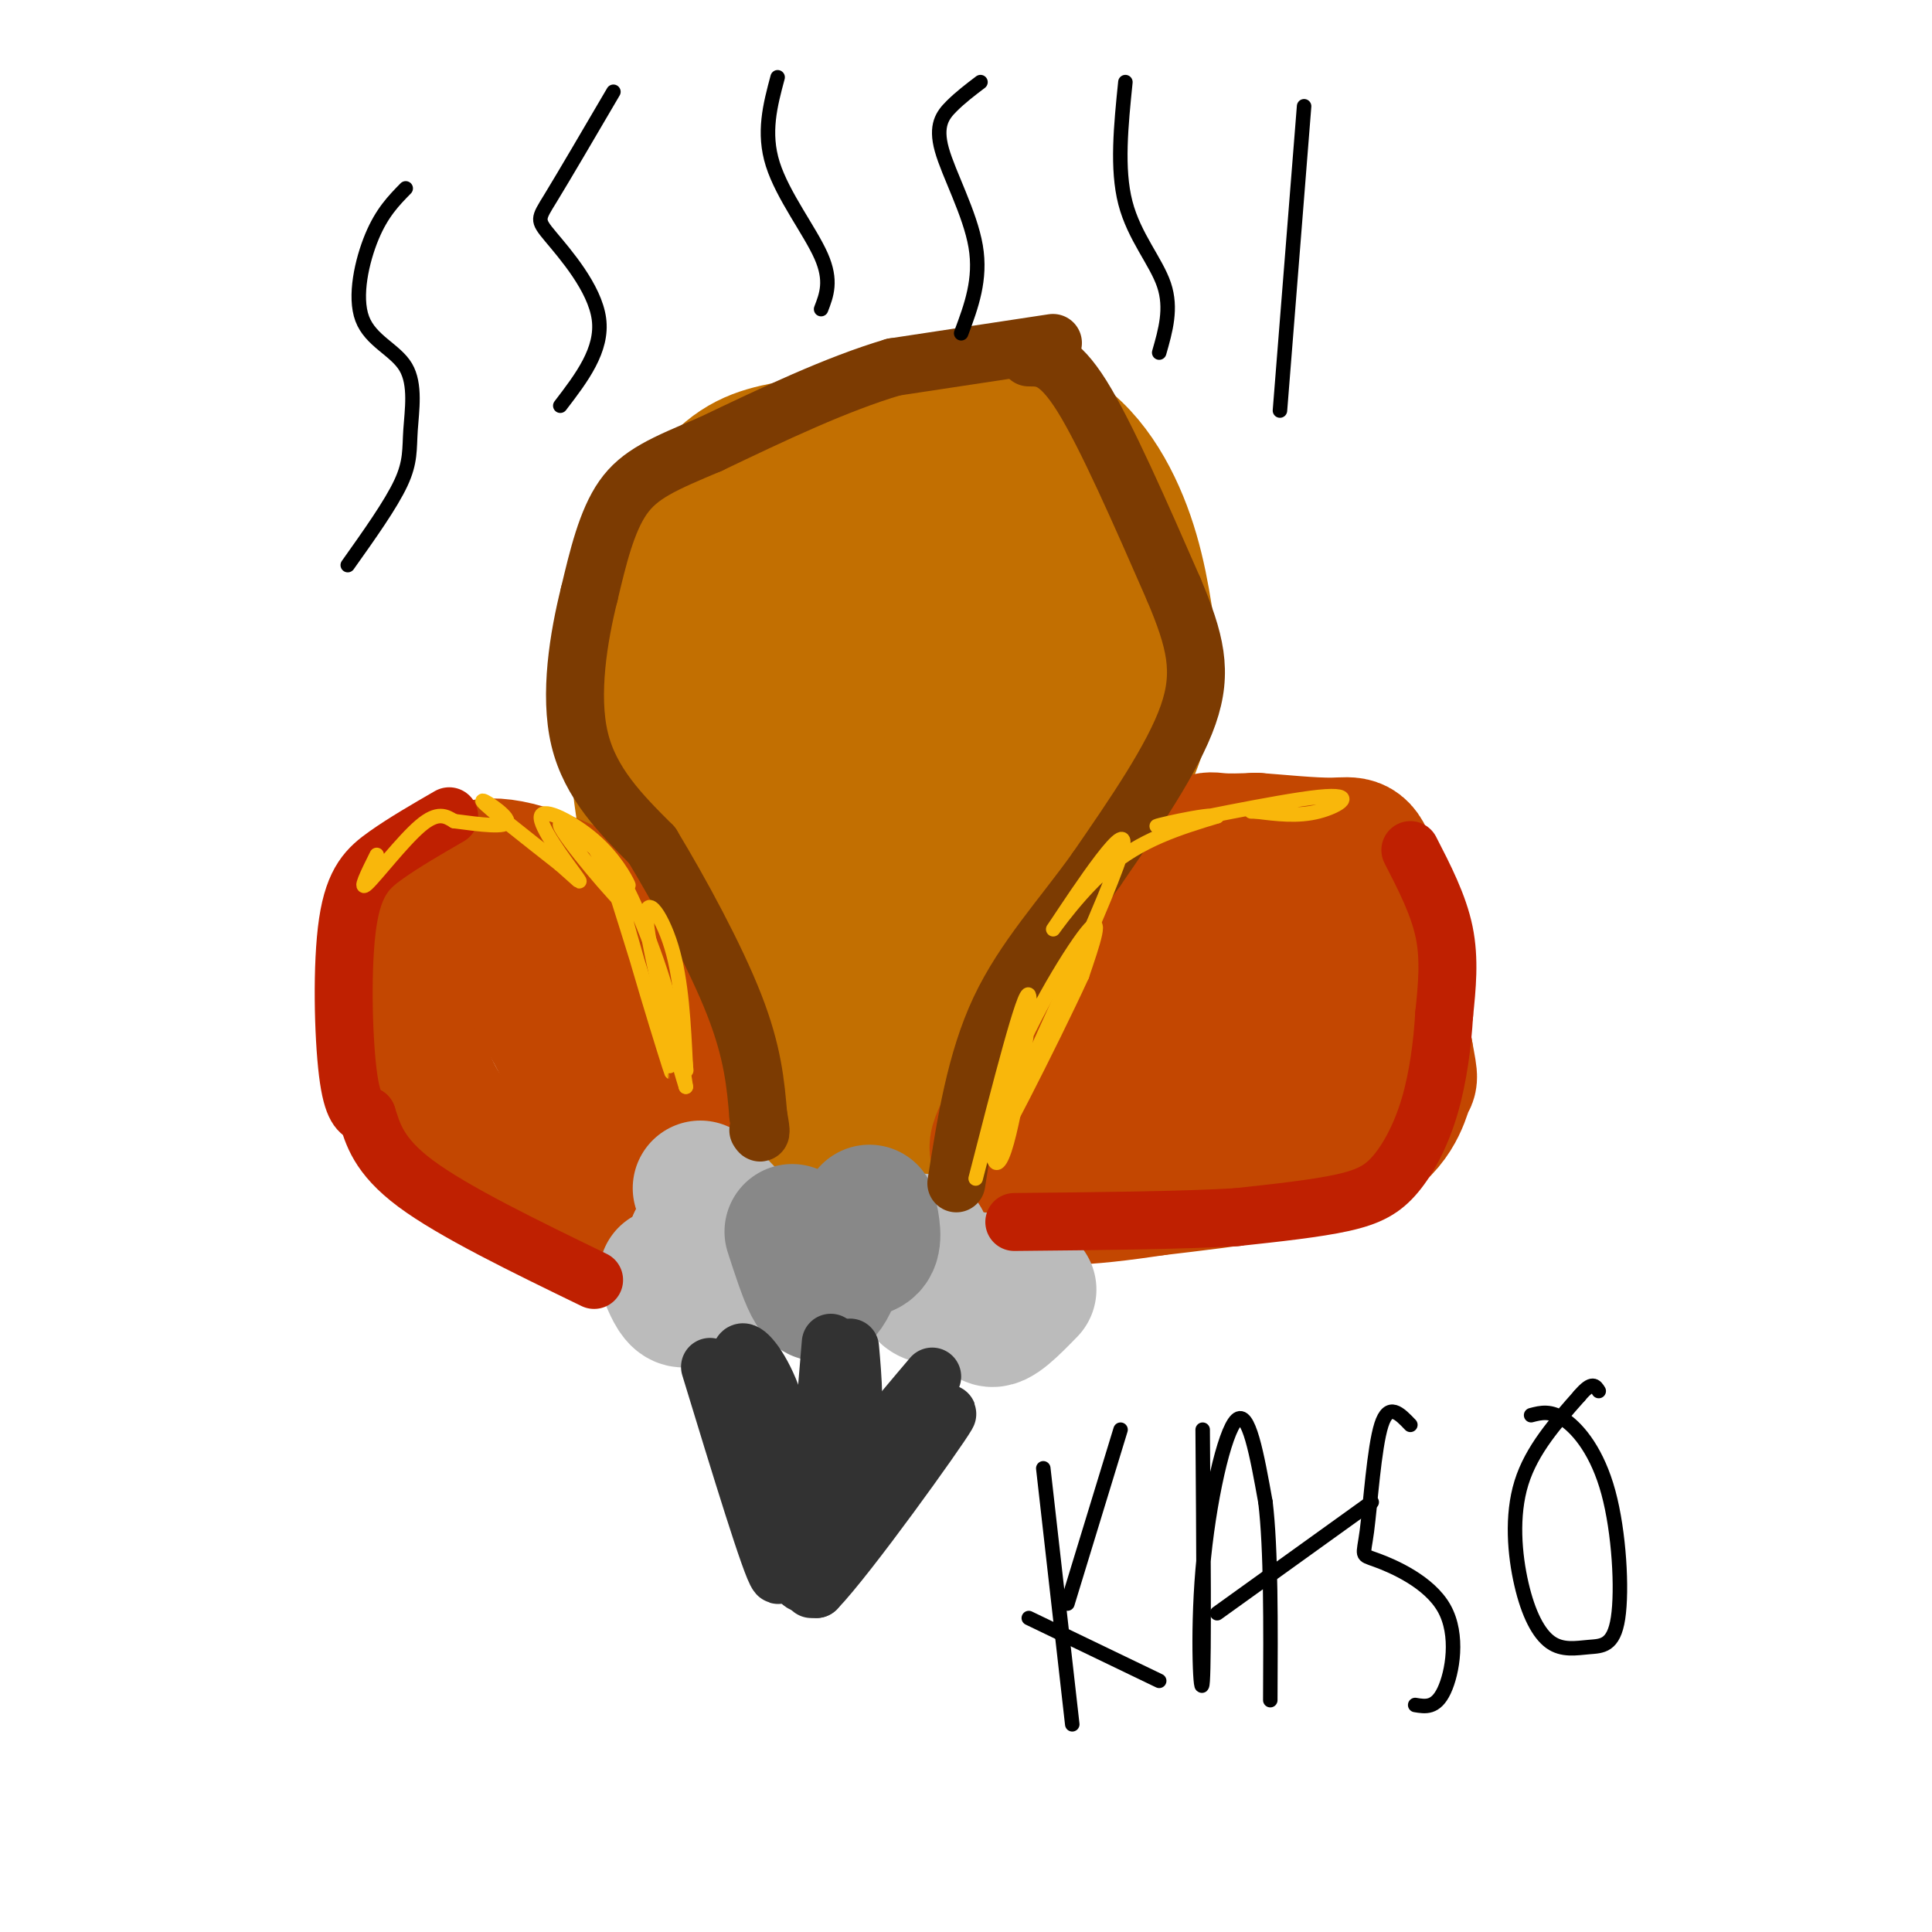 <svg viewBox='0 0 400 400' version='1.1' xmlns='http://www.w3.org/2000/svg' xmlns:xlink='http://www.w3.org/1999/xlink'><g fill='none' stroke='#C26F01' stroke-width='28' stroke-linecap='round' stroke-linejoin='round'><path d='M152,219c-6.833,-15.083 -13.667,-30.167 -17,-43c-3.333,-12.833 -3.167,-23.417 -3,-34'/><path d='M132,142c-0.901,-7.563 -1.654,-9.470 1,-16c2.654,-6.530 8.715,-17.681 14,-24c5.285,-6.319 9.796,-7.805 16,-9c6.204,-1.195 14.102,-2.097 22,-3'/><path d='M185,90c8.964,-1.798 20.375,-4.792 29,-2c8.625,2.792 14.464,11.369 18,20c3.536,8.631 4.768,17.315 6,26'/><path d='M238,134c0.889,7.333 0.111,12.667 -6,27c-6.111,14.333 -17.556,37.667 -29,61'/><path d='M203,222c-3.800,10.956 1.200,7.844 -3,6c-4.200,-1.844 -17.600,-2.422 -31,-3'/><path d='M169,225c-6.292,1.201 -6.522,5.703 -10,-3c-3.478,-8.703 -10.206,-30.612 -13,-43c-2.794,-12.388 -1.656,-15.254 1,-23c2.656,-7.746 6.828,-20.373 11,-33'/><path d='M158,123c2.592,-6.729 3.571,-7.051 5,-8c1.429,-0.949 3.308,-2.525 5,21c1.692,23.525 3.198,72.150 4,88c0.802,15.850 0.901,-1.075 1,-18'/><path d='M173,206c0.085,-9.729 -0.204,-25.052 4,-48c4.204,-22.948 12.900,-53.522 18,-59c5.100,-5.478 6.604,14.141 8,24c1.396,9.859 2.685,9.960 0,24c-2.685,14.040 -9.342,42.020 -16,70'/><path d='M187,217c-2.626,5.108 -1.193,-17.123 0,-30c1.193,-12.877 2.144,-16.400 7,-25c4.856,-8.600 13.615,-22.277 18,-29c4.385,-6.723 4.396,-6.492 4,0c-0.396,6.492 -1.198,19.246 -2,32'/><path d='M214,165c-1.787,11.199 -5.255,23.197 -7,9c-1.745,-14.197 -1.769,-54.589 -1,-70c0.769,-15.411 2.330,-5.842 4,-1c1.670,4.842 3.450,4.958 5,8c1.550,3.042 2.872,9.012 1,14c-1.872,4.988 -6.936,8.994 -12,13'/><path d='M204,138c-4.179,3.036 -8.625,4.125 -14,0c-5.375,-4.125 -11.679,-13.464 -14,-18c-2.321,-4.536 -0.661,-4.268 1,-4'/><path d='M153,231c0.000,0.000 44.000,7.000 44,7'/></g>
<g fill='none' stroke='#C34701' stroke-width='28' stroke-linecap='round' stroke-linejoin='round'><path d='M208,238c-1.702,0.452 -3.405,0.905 3,-10c6.405,-10.905 20.917,-33.167 29,-44c8.083,-10.833 9.738,-10.238 12,-10c2.262,0.238 5.131,0.119 8,0'/><path d='M260,174c4.464,0.310 11.625,1.083 16,1c4.375,-0.083 5.964,-1.024 8,6c2.036,7.024 4.518,22.012 7,37'/><path d='M291,218c1.250,6.631 0.875,4.708 0,7c-0.875,2.292 -2.250,8.798 -11,13c-8.750,4.202 -24.875,6.101 -41,8'/><path d='M239,246c-13.571,2.071 -27.000,3.250 -26,-1c1.000,-4.250 16.429,-13.929 25,-21c8.571,-7.071 10.286,-11.536 12,-16'/><path d='M250,208c3.355,-5.629 5.741,-11.702 9,-15c3.259,-3.298 7.389,-3.822 11,2c3.611,5.822 6.703,17.991 6,24c-0.703,6.009 -5.201,5.860 -9,5c-3.799,-0.860 -6.900,-2.430 -10,-4'/><path d='M257,220c-1.667,-0.667 -0.833,-0.333 0,0'/><path d='M141,235c0.375,-5.738 0.750,-11.476 0,-16c-0.750,-4.524 -2.625,-7.833 -5,-13c-2.375,-5.167 -5.250,-12.190 -8,-16c-2.750,-3.810 -5.375,-4.405 -8,-5'/><path d='M120,185c-3.690,-1.857 -8.917,-4.000 -13,-5c-4.083,-1.000 -7.024,-0.857 -9,0c-1.976,0.857 -2.988,2.429 -4,4'/><path d='M94,184c-2.386,2.179 -6.351,5.625 -8,12c-1.649,6.375 -0.982,15.678 1,23c1.982,7.322 5.281,12.663 10,17c4.719,4.337 10.860,7.668 17,11'/><path d='M114,247c7.622,4.911 18.178,11.689 18,5c-0.178,-6.689 -11.089,-26.844 -22,-47'/><path d='M110,205c-4.333,-8.667 -4.167,-6.833 -4,-5'/></g>
<g fill='none' stroke='#BBBBBB' stroke-width='28' stroke-linecap='round' stroke-linejoin='round'><path d='M138,264c0.933,2.244 1.867,4.489 3,5c1.133,0.511 2.467,-0.711 3,-3c0.533,-2.289 0.267,-5.644 0,-9'/><path d='M144,257c2.155,-0.024 7.542,4.417 10,5c2.458,0.583 1.988,-2.690 0,-6c-1.988,-3.310 -5.494,-6.655 -9,-10'/><path d='M191,257c-0.500,4.833 -1.000,9.667 1,11c2.000,1.333 6.500,-0.833 11,-3'/><path d='M203,265c1.800,1.578 0.800,7.022 2,8c1.200,0.978 4.600,-2.511 8,-6'/></g>
<g fill='none' stroke='#888888' stroke-width='28' stroke-linecap='round' stroke-linejoin='round'><path d='M164,255c1.422,4.378 2.844,8.756 4,11c1.156,2.244 2.044,2.356 3,1c0.956,-1.356 1.978,-4.178 3,-7'/><path d='M174,260c1.800,-1.222 4.800,-0.778 6,-2c1.200,-1.222 0.600,-4.111 0,-7'/></g>
<g fill='none' stroke='#323232' stroke-width='12' stroke-linecap='round' stroke-linejoin='round'><path d='M147,283c6.333,20.750 12.667,41.500 14,43c1.333,1.500 -2.333,-16.250 -6,-34'/><path d='M155,292c-1.536,-8.405 -2.375,-12.417 -1,-12c1.375,0.417 4.964,5.262 7,13c2.036,7.738 2.518,18.369 3,29'/><path d='M164,322c1.000,5.833 2.000,5.917 3,6'/><path d='M176,279c0.583,6.667 1.167,13.333 0,21c-1.167,7.667 -4.083,16.333 -7,25'/><path d='M169,325c-0.667,-3.667 1.167,-25.333 3,-47'/><path d='M193,285c-7.500,8.833 -15.000,17.667 -19,25c-4.000,7.333 -4.500,13.167 -5,19'/><path d='M169,329c6.467,-6.644 25.133,-32.756 27,-36c1.867,-3.244 -13.067,16.378 -28,36'/></g>
<g fill='none' stroke='#BF2001' stroke-width='12' stroke-linecap='round' stroke-linejoin='round'><path d='M292,176c2.917,5.667 5.833,11.333 7,17c1.167,5.667 0.583,11.333 0,17'/><path d='M299,210c-0.360,6.171 -1.262,13.097 -3,19c-1.738,5.903 -4.314,10.781 -7,14c-2.686,3.219 -5.482,4.777 -11,6c-5.518,1.223 -13.759,2.112 -22,3'/><path d='M256,252c-11.333,0.667 -28.667,0.833 -46,1'/><path d='M93,169c-4.613,2.667 -9.226,5.333 -13,8c-3.774,2.667 -6.708,5.333 -8,14c-1.292,8.667 -0.940,23.333 0,31c0.940,7.667 2.470,8.333 4,9'/><path d='M76,231c1.200,3.622 2.200,8.178 10,14c7.800,5.822 22.400,12.911 37,20'/></g>
<g fill='none' stroke='#7C3B02' stroke-width='12' stroke-linecap='round' stroke-linejoin='round'><path d='M218,71c0.000,0.000 -33.000,5.000 -33,5'/><path d='M185,76c-11.833,3.500 -24.917,9.750 -38,16'/><path d='M147,92c-9.600,4.044 -14.600,6.156 -18,11c-3.400,4.844 -5.200,12.422 -7,20'/><path d='M122,123c-2.200,8.800 -4.200,20.800 -2,30c2.200,9.200 8.600,15.600 15,22'/><path d='M135,175c5.889,9.733 13.111,23.067 17,33c3.889,9.933 4.444,16.467 5,23'/><path d='M157,231c0.833,4.333 0.417,3.667 0,3'/><path d='M213,74c3.000,0.000 6.000,0.000 11,8c5.000,8.000 12.000,24.000 19,40'/><path d='M243,122c4.467,10.578 6.133,17.022 3,26c-3.133,8.978 -11.067,20.489 -19,32'/><path d='M227,180c-7.000,9.822 -15.000,18.378 -20,29c-5.000,10.622 -7.000,23.311 -9,36'/></g>
<g fill='none' stroke='#F9B70B' stroke-width='3' stroke-linecap='round' stroke-linejoin='round'><path d='M78,177c-1.911,3.844 -3.822,7.689 -2,6c1.822,-1.689 7.378,-8.911 11,-12c3.622,-3.089 5.311,-2.044 7,-1'/><path d='M94,170c5.556,0.733 11.111,1.467 11,0c-0.111,-1.467 -5.889,-5.133 -5,-4c0.889,1.133 8.444,7.067 16,13'/><path d='M116,179c3.726,3.232 5.043,4.814 3,2c-2.043,-2.814 -7.444,-10.022 -7,-12c0.444,-1.978 6.735,1.275 11,5c4.265,3.725 6.504,7.921 7,9c0.496,1.079 -0.752,-0.961 -2,-3'/><path d='M128,180c-3.978,-3.718 -12.922,-11.512 -12,-9c0.922,2.512 11.710,15.330 14,17c2.290,1.670 -3.917,-7.809 -6,-11c-2.083,-3.191 -0.041,-0.096 2,3'/><path d='M126,180c4.029,12.435 13.100,42.024 13,42c-0.100,-0.024 -9.373,-29.660 -11,-38c-1.627,-8.340 4.392,4.617 8,15c3.608,10.383 4.804,18.191 6,26'/><path d='M142,225c-1.143,-3.381 -7.000,-24.833 -8,-33c-1.000,-8.167 2.857,-3.048 5,4c2.143,7.048 2.571,16.024 3,25'/><path d='M142,221c0.333,2.667 -0.333,-3.167 -1,-9'/><path d='M202,244c5.078,-19.809 10.156,-39.617 11,-38c0.844,1.617 -2.547,24.660 -5,32c-2.453,7.340 -3.968,-1.024 0,-13c3.968,-11.976 13.419,-27.565 17,-32c3.581,-4.435 1.290,2.282 -1,9'/><path d='M224,202c-6.044,13.226 -20.653,41.790 -18,35c2.653,-6.790 22.567,-48.933 26,-60c3.433,-11.067 -9.614,8.944 -13,14c-3.386,5.056 2.890,-4.841 10,-11c7.110,-6.159 15.055,-8.579 23,-11'/><path d='M252,169c-1.118,-0.837 -15.413,2.569 -12,2c3.413,-0.569 24.534,-5.115 33,-6c8.466,-0.885 4.276,1.890 0,3c-4.276,1.110 -8.638,0.555 -13,0'/><path d='M260,168c-2.000,0.000 -0.500,0.000 1,0'/></g>
<g fill='none' stroke='#000000' stroke-width='3' stroke-linecap='round' stroke-linejoin='round'><path d='M84,39c-2.467,2.515 -4.933,5.031 -7,10c-2.067,4.969 -3.733,12.392 -2,17c1.733,4.608 6.867,6.400 9,10c2.133,3.600 1.267,9.008 1,13c-0.267,3.992 0.067,6.569 -2,11c-2.067,4.431 -6.533,10.715 -11,17'/><path d='M127,19c-5.149,8.792 -10.298,17.583 -13,22c-2.702,4.417 -2.958,4.458 0,8c2.958,3.542 9.131,10.583 10,17c0.869,6.417 -3.565,12.208 -8,18'/><path d='M161,16c-1.533,5.733 -3.067,11.467 -1,18c2.067,6.533 7.733,13.867 10,19c2.267,5.133 1.133,8.067 0,11'/><path d='M203,17c-2.083,1.583 -4.167,3.167 -6,5c-1.833,1.833 -3.417,3.917 -2,9c1.417,5.083 5.833,13.167 7,20c1.167,6.833 -0.917,12.417 -3,18'/><path d='M233,17c-0.911,8.978 -1.822,17.956 0,25c1.822,7.044 6.378,12.156 8,17c1.622,4.844 0.311,9.422 -1,14'/><path d='M270,22c0.000,0.000 -5.000,63.000 -5,63'/><path d='M216,304c0.000,0.000 6.000,53.000 6,53'/><path d='M221,332c0.000,0.000 11.000,-36.000 11,-36'/><path d='M213,335c0.000,0.000 27.000,13.000 27,13'/><path d='M249,296c0.173,23.554 0.345,47.107 0,52c-0.345,4.893 -1.208,-8.875 0,-23c1.208,-14.125 4.488,-28.607 7,-31c2.512,-2.393 4.256,7.304 6,17'/><path d='M262,311c1.167,9.667 1.083,25.333 1,41'/><path d='M252,334c0.000,0.000 32.000,-23.000 32,-23'/><path d='M292,295c-2.247,-2.356 -4.493,-4.711 -6,0c-1.507,4.711 -2.274,16.489 -3,22c-0.726,5.511 -1.411,4.756 2,6c3.411,1.244 10.918,4.489 14,10c3.082,5.511 1.738,13.289 0,17c-1.738,3.711 -3.869,3.356 -6,3'/><path d='M317,293c2.034,-0.534 4.069,-1.068 7,1c2.931,2.068 6.759,6.736 9,15c2.241,8.264 2.897,20.122 2,26c-0.897,5.878 -3.345,5.774 -6,6c-2.655,0.226 -5.516,0.782 -8,-1c-2.484,-1.782 -4.592,-5.903 -6,-12c-1.408,-6.097 -2.117,-14.171 0,-21c2.117,-6.829 7.058,-12.415 12,-18'/><path d='M327,289c2.667,-3.167 3.333,-2.083 4,-1'/></g>
</svg>